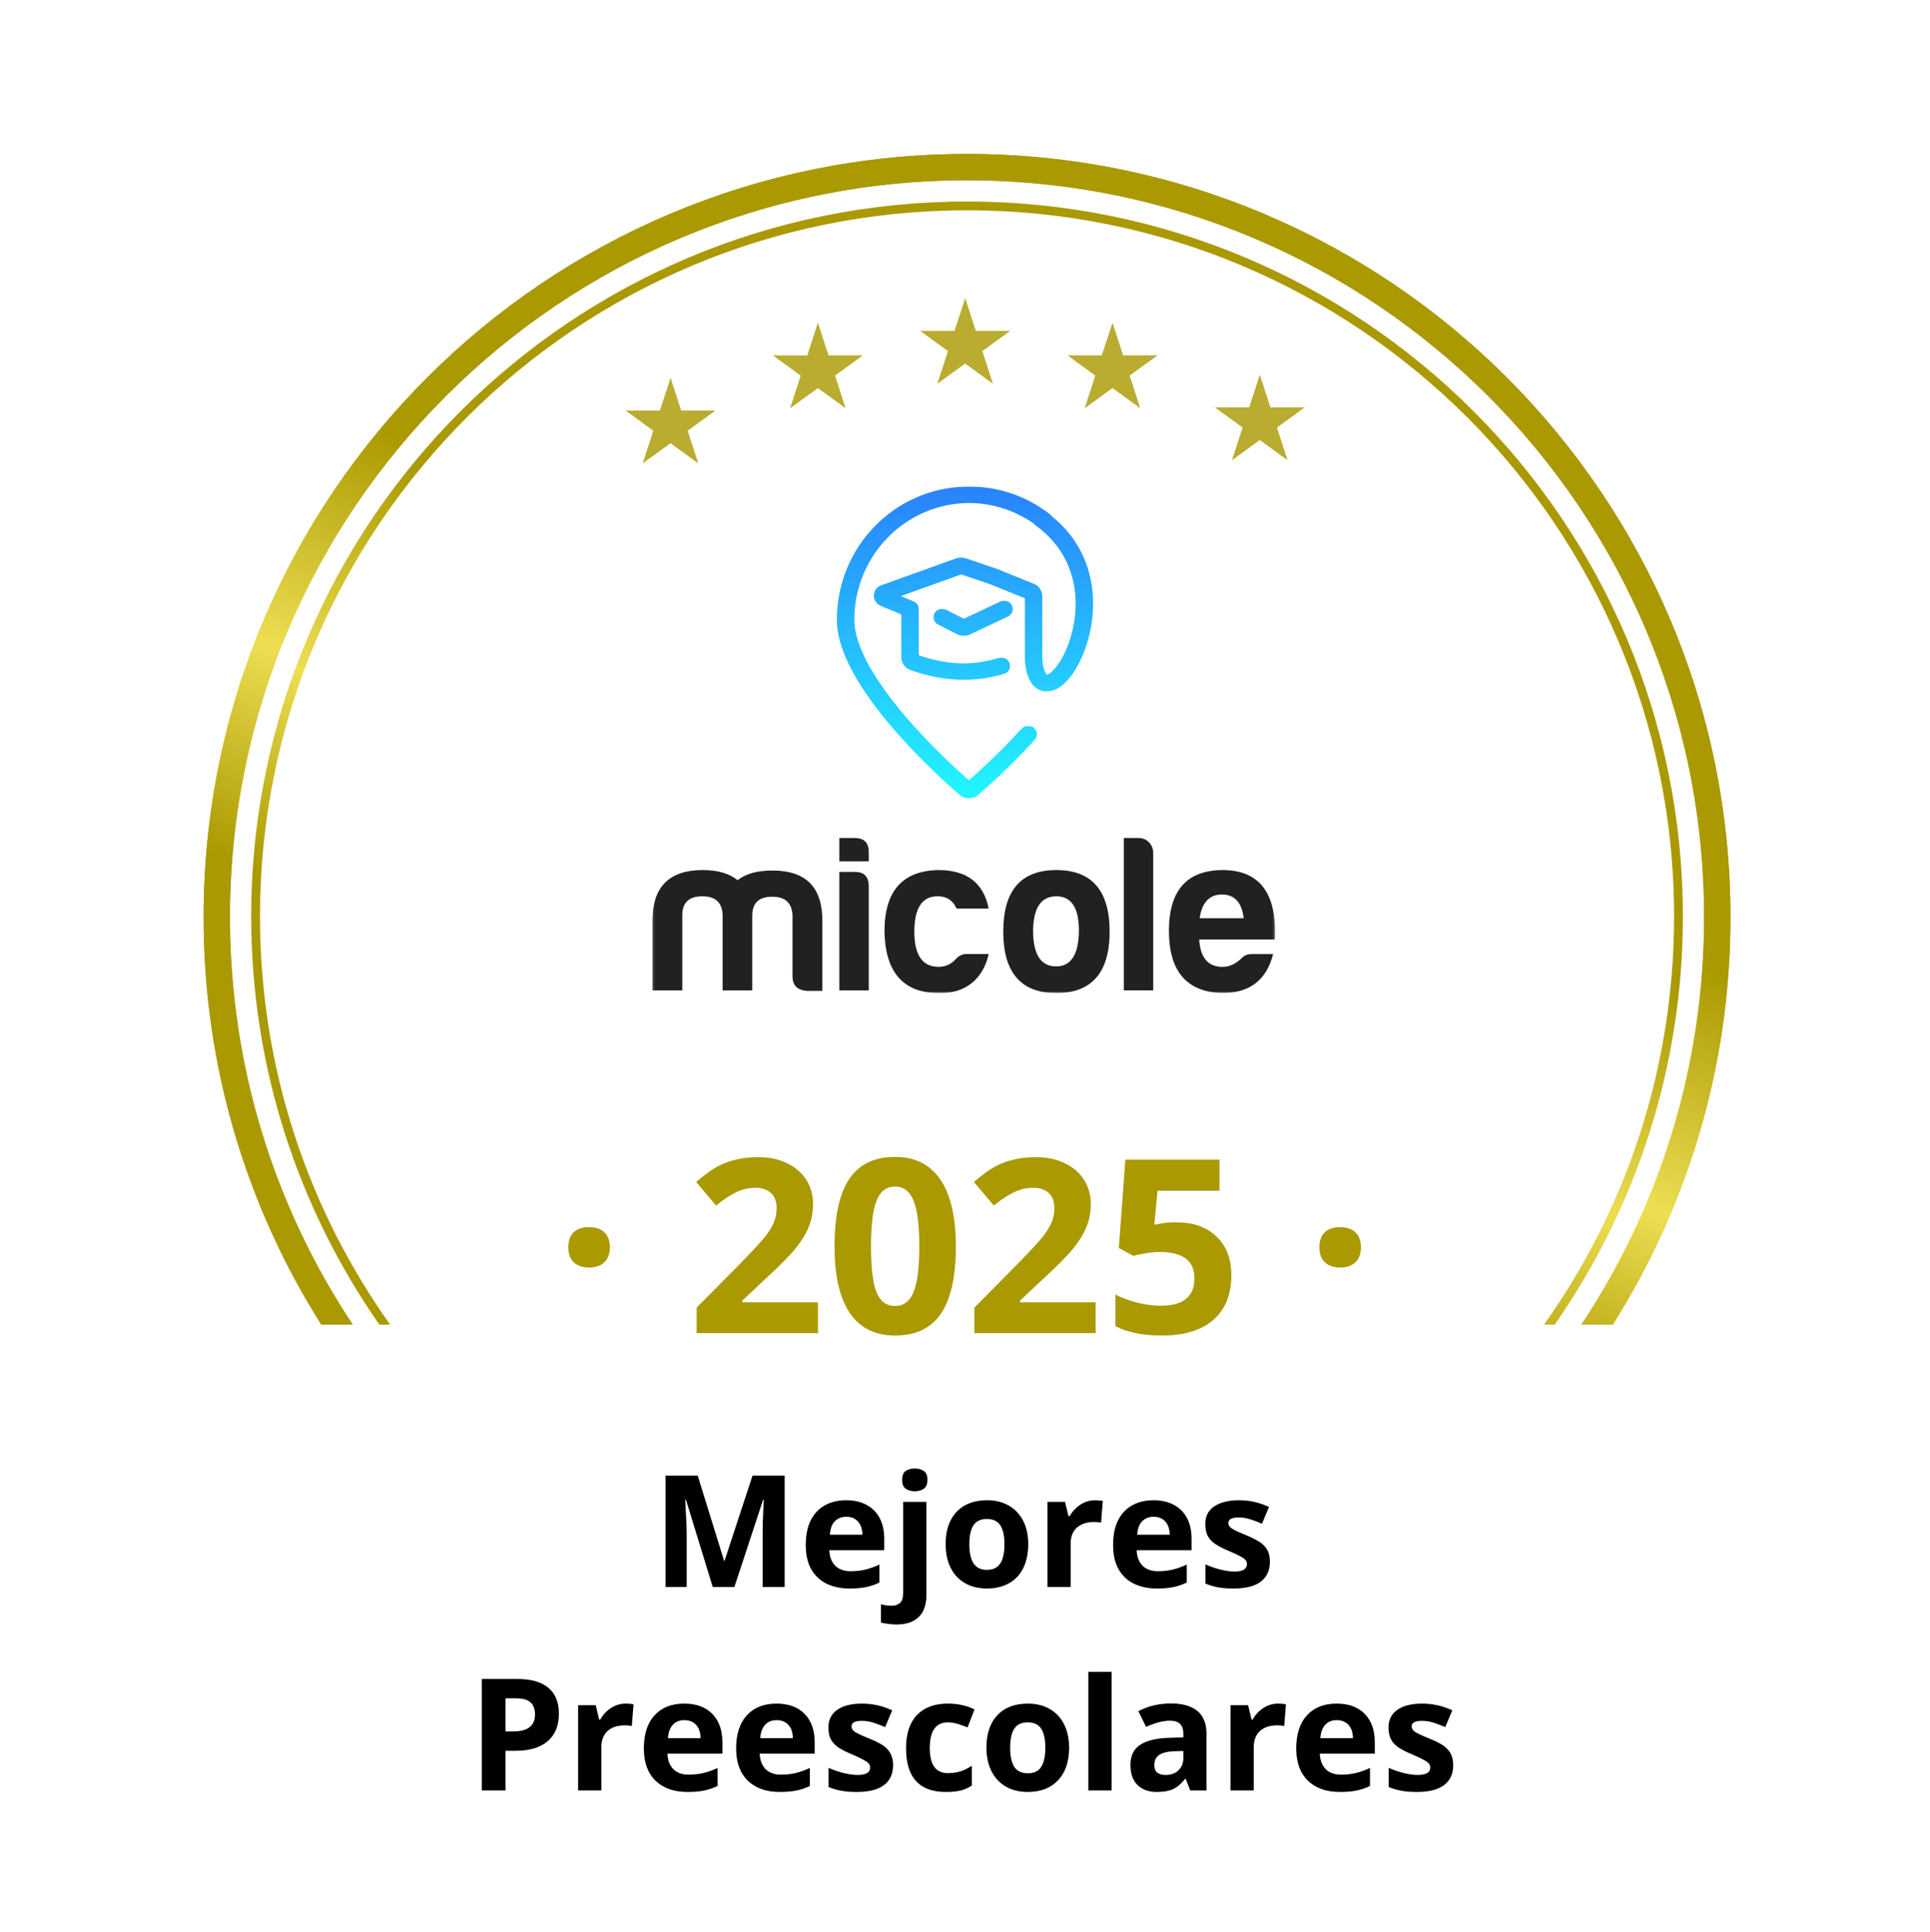 <svg width="873" height="874" viewBox="0 0 873 874" fill="none" xmlns="http://www.w3.org/2000/svg">
<g clip-path="url(#clip0_6_388)">
<g filter="url(#filter0_d_6_388)">
<path fill-rule="evenodd" clip-rule="evenodd" d="M459 10.946C446.79 -2.383 425.781 -2.383 413.571 10.946C403.057 22.424 385.633 24.255 372.963 15.214C358.249 4.714 337.698 9.082 328.527 24.658C320.63 38.071 303.966 43.483 289.694 37.274C273.119 30.064 253.924 38.608 248.192 55.75C243.257 70.511 228.082 79.27 212.831 76.164C195.12 72.557 178.121 84.904 176.078 102.864C174.32 118.328 161.298 130.05 145.735 130.183C127.66 130.336 113.6 145.948 115.337 163.939C116.832 179.431 106.532 193.605 91.337 196.97C73.689 200.877 63.182 219.072 68.622 236.308C73.306 251.151 66.179 267.155 52.015 273.606C35.565 281.097 29.071 301.078 37.976 316.807C45.644 330.351 42.001 347.488 29.487 356.742C14.954 367.49 12.758 388.384 24.738 401.918C35.055 413.572 35.055 431.091 24.738 442.745C12.758 456.279 14.954 477.174 29.487 487.921C42.001 497.175 45.644 514.312 37.976 527.856C29.071 543.585 35.565 563.566 52.015 571.057C66.179 577.508 73.306 593.513 68.622 608.355L67.066 613.287C62.463 627.873 71.351 643.268 86.284 646.575L94.144 648.315V715.1C94.144 737.704 112.468 756.028 135.071 756.028C157.675 756.028 175.999 774.352 175.999 796.956V799.179C175.999 822.108 194.587 840.696 217.516 840.696H654.482C677.411 840.696 695.999 822.108 695.999 799.179V797.545C695.999 774.616 714.587 756.028 737.516 756.028H741.872C764.801 756.028 783.388 737.441 783.388 714.512V647.217L786.287 646.575C801.22 643.268 810.108 627.873 805.505 613.287L803.949 608.355C799.265 593.513 806.392 577.508 820.556 571.057C837.006 563.566 843.5 543.585 834.595 527.856C826.927 514.312 830.57 497.175 843.084 487.921C857.617 477.174 859.813 456.279 847.833 442.745C837.516 431.091 837.516 413.572 847.833 401.918C859.813 388.384 857.617 367.49 843.084 356.742C830.57 347.488 826.927 330.351 834.595 316.807C843.5 301.078 837.006 281.097 820.556 273.606C806.392 267.155 799.265 251.151 803.949 236.308C809.388 219.072 798.882 200.877 781.234 196.97C766.039 193.605 755.739 179.431 757.234 163.939C758.971 145.948 744.91 130.336 726.836 130.183C711.273 130.05 698.251 118.328 696.493 102.864C694.45 84.904 677.451 72.557 659.74 76.164C644.489 79.27 629.314 70.511 624.379 55.75C618.647 38.608 599.452 30.064 582.877 37.274C568.605 43.483 551.941 38.071 544.044 24.658C534.873 9.082 514.322 4.714 499.608 15.214C486.938 24.255 469.514 22.424 459 10.946Z" fill="white"/>
</g>
<mask id="mask0_6_388" style="mask-type:luminance" maskUnits="userSpaceOnUse" x="295" y="219" width="282" height="231">
<path d="M576.745 219.805H295.117V449.279H576.745V219.805Z" fill="white"/>
</mask>
<g mask="url(#mask0_6_388)">
<path fill-rule="evenodd" clip-rule="evenodd" d="M308.618 413.807V448.067H295.117V416.537C295.117 401.234 302.728 393.624 317.835 393.624C324.635 393.624 329.847 395.15 333.636 398.183C337.442 395.25 342.637 393.825 349.454 393.825C364.56 393.825 372.072 401.437 371.973 416.739V448.27H365.073C360.672 447.968 358.471 445.839 358.471 441.58V414.006C358.174 408.425 355.162 405.691 349.272 405.691C343.365 405.691 340.37 408.425 340.271 414.006V448.067H326.869V413.807C326.571 408.226 323.559 405.493 317.669 405.493C311.729 405.493 308.718 408.226 308.618 413.807ZM386.566 394.446C390.868 394.446 392.97 396.574 392.97 400.932V448.067H379.666V394.446H386.566ZM386.566 379.125C390.967 379.125 393.069 381.354 392.97 385.712V389.668H379.666V379.125H386.566ZM424.688 449.275C408.67 449.275 400.465 439.955 400.068 421.498C400.068 403.145 408.173 393.926 424.489 393.624C437.297 393.624 444.908 399.407 447.208 411.058H432.696C431.091 407.404 428.295 405.477 424.092 405.477C417.092 405.477 413.584 410.84 413.584 421.482C413.584 432.125 417.291 437.492 424.688 437.389C427.782 437.389 430.496 436.066 432.696 433.535C434.003 432.212 435.493 431.609 437.197 431.609H447.208C444.793 442.585 436.999 449.577 424.688 449.275ZM467.31 421.498C467.409 431.942 470.917 437.206 477.718 437.206C484.519 437.206 487.927 431.74 488.027 421.097C488.027 410.653 484.618 405.493 477.817 405.493C470.817 405.493 467.31 410.856 467.31 421.498ZM501.923 421.498C501.923 439.955 493.815 449.275 477.817 449.275C461.816 449.275 453.807 439.955 453.807 421.498C453.807 402.843 461.816 393.624 477.817 393.624C493.815 393.624 501.923 402.843 501.923 421.498ZM521.631 385.712V448.051H508.327V379.125H515.227C518.735 379.125 521.631 382.176 521.631 385.712ZM542.642 415.416H562.549C561.754 408.325 558.445 404.67 552.736 404.67C547.044 404.67 543.651 408.325 542.642 415.416ZM552.752 449.275C536.735 448.77 528.746 439.335 528.746 421.097C528.746 402.843 536.854 393.725 552.951 393.624C569.763 393.624 577.672 404.067 576.663 425.054H542.443C542.94 433.265 546.448 437.425 552.951 437.425C556.046 437.425 558.958 436.098 561.556 433.567C562.763 432.244 564.253 431.64 566.057 431.64H575.869C572.957 442.99 565.759 449.275 552.752 449.275Z" fill="#212121"/>
<path fill-rule="evenodd" clip-rule="evenodd" d="M438.372 361.073C439.826 361.125 441.288 360.635 442.464 359.619C446.369 356.25 457.091 346.712 468.064 334.66C469.418 333.168 469.319 330.821 467.849 329.447C467.051 328.704 466.01 328.392 465.005 328.498C463.94 328.425 462.856 328.822 462.081 329.683C452.344 340.383 442.762 349.072 438.277 353.019C433.001 348.388 420.686 337.183 409.341 323.865C403.203 316.657 397.428 308.913 393.192 301.32C388.94 293.66 386.442 286.519 386.442 280.401C386.442 251.218 409.789 227.567 438.595 227.567C438.952 227.567 439.31 227.57 439.667 227.577C450.175 227.913 459.892 231.391 467.936 237.122C468.155 237.423 468.417 237.692 468.731 237.926C488.805 252.61 488.983 275.49 483.394 291.046C482.003 294.901 480.299 298.17 478.543 300.651C476.74 303.198 475.103 304.607 473.963 305.126C473.808 305.2 473.673 305.25 473.562 305.284C473.526 305.255 473.478 305.215 473.423 305.159C472.863 304.572 471.917 302.829 471.472 298.739V269.841C471.472 267.326 469.951 265.064 467.65 264.125L450.854 257.319L436.974 252.626C436.299 252.399 435.599 252.294 434.9 252.311C434.062 252.247 433.216 252.359 432.413 252.644L398.512 264.83C394.326 266.338 394.16 272.289 398.264 274.015L407.696 277.988V297.315C407.696 299.712 409.086 302.025 411.486 302.964C416.015 304.736 424.842 307.313 434.467 307.511C435.055 307.529 435.651 307.539 436.243 307.539C443.279 307.539 449.647 306.215 454.295 304.79C456.217 304.203 457.306 302.142 456.73 300.197C456.233 298.534 454.684 297.484 453.035 297.582C452.563 297.529 452.074 297.57 451.589 297.717C447.454 298.974 441.797 300.148 435.639 300.148C435.302 300.148 434.964 300.144 434.626 300.137C426.903 299.889 419.693 297.93 415.597 296.425V276.78C415.597 276.562 415.578 276.361 415.546 276.16C415.812 274.501 414.95 272.807 413.345 272.137L407.489 269.673L434.769 259.869L447.752 264.26L463.586 270.68V299.142L463.602 299.326C464.083 304.036 465.275 307.925 467.623 310.339C468.882 311.63 470.435 312.468 472.207 312.686C472.72 312.75 473.22 312.762 473.717 312.728C475.111 312.744 476.438 312.384 477.626 311.83C480.422 310.539 482.969 307.974 485.106 304.941C487.287 301.84 489.289 297.934 490.862 293.559C496.917 276.713 497.282 250.866 475.707 233.517C475.508 233.215 475.242 232.93 474.944 232.696C464.886 224.818 452.292 220.141 438.611 220.141C437.935 220.141 437.26 220.152 436.593 220.175C404.411 220.928 378.541 247.603 378.541 280.385C378.541 288.347 381.718 296.829 386.235 304.942C390.785 313.122 396.907 321.268 403.211 328.694C415.852 343.528 429.569 355.748 434.086 359.637C435.325 360.711 436.867 361.182 438.372 361.073ZM435.981 279.924L452.332 272.193C452.916 271.916 453.54 271.813 454.148 271.864C455.621 271.744 457.083 272.549 457.739 273.981C458.597 275.825 457.802 278.037 455.983 278.892L438.809 287.022C437.856 287.482 436.807 287.668 435.778 287.586C434.817 287.603 433.856 287.39 432.974 286.944L424.305 282.552C422.502 281.647 421.771 279.417 422.665 277.59C423.356 276.179 424.826 275.418 426.292 275.562C426.903 275.526 427.531 275.647 428.119 275.942L435.981 279.924Z" fill="url(#paint0_linear_6_388)"/>
</g>
<path d="M257.071 564.304C257.071 561.298 257.876 559.025 259.487 557.486C261.098 555.947 263.442 555.177 266.52 555.177C269.491 555.177 271.782 555.965 273.392 557.539C275.039 559.114 275.862 561.369 275.862 564.304C275.862 567.203 275.021 569.458 273.339 571.069C271.692 572.644 269.42 573.431 266.52 573.431C263.514 573.431 261.187 572.644 259.541 571.069C257.894 569.494 257.071 567.239 257.071 564.304ZM369.978 603.121H315.109V591.578L334.812 571.66C340.646 565.682 344.458 561.548 346.248 559.258C348.037 556.931 349.326 554.783 350.113 552.815C350.901 550.846 351.295 548.806 351.295 546.694C351.295 543.545 350.418 541.2 348.664 539.661C346.946 538.122 344.637 537.353 341.738 537.353C338.696 537.353 335.743 538.051 332.879 539.446C330.016 540.842 327.027 542.829 323.913 545.406L314.894 534.722C318.759 531.429 321.963 529.102 324.504 527.742C327.045 526.382 329.819 525.344 332.826 524.628C335.832 523.877 339.197 523.501 342.919 523.501C347.823 523.501 352.154 524.396 355.912 526.185C359.67 527.975 362.587 530.48 364.663 533.702C366.739 536.923 367.777 540.61 367.777 544.762C367.777 548.377 367.133 551.777 365.844 554.962C364.591 558.112 362.623 561.351 359.938 564.68C357.29 568.009 352.601 572.751 345.872 578.908L335.779 588.41V589.162H369.978V603.121ZM432.364 563.875C432.364 577.583 430.109 587.73 425.6 594.316C421.126 600.902 414.218 604.195 404.876 604.195C395.82 604.195 388.984 600.795 384.367 593.994C379.785 587.193 377.495 577.154 377.495 563.875C377.495 550.023 379.732 539.822 384.206 533.272C388.68 526.686 395.57 523.394 404.876 523.394C413.931 523.394 420.768 526.83 425.385 533.702C430.038 540.574 432.364 550.632 432.364 563.875ZM393.977 563.875C393.977 573.503 394.8 580.411 396.447 584.599C398.129 588.75 400.939 590.826 404.876 590.826C408.741 590.826 411.533 588.715 413.251 584.491C414.969 580.268 415.828 573.396 415.828 563.875C415.828 554.247 414.951 547.339 413.198 543.151C411.479 538.927 408.706 536.816 404.876 536.816C400.974 536.816 398.183 538.927 396.5 543.151C394.818 547.339 393.977 554.247 393.977 563.875ZM495.609 603.121H440.74V591.578L460.443 571.66C466.278 565.682 470.09 561.548 471.879 559.258C473.669 556.931 474.957 554.783 475.745 552.815C476.532 550.846 476.926 548.806 476.926 546.694C476.926 543.545 476.049 541.2 474.295 539.661C472.577 538.122 470.268 537.353 467.369 537.353C464.327 537.353 461.374 538.051 458.511 539.446C455.647 540.842 452.659 542.829 449.545 545.406L440.525 534.722C444.391 531.429 447.594 529.102 450.135 527.742C452.677 526.382 455.45 525.344 458.457 524.628C461.464 523.877 464.828 523.501 468.55 523.501C473.454 523.501 477.785 524.396 481.543 526.185C485.301 527.975 488.218 530.48 490.294 533.702C492.37 536.923 493.408 540.61 493.408 544.762C493.408 548.377 492.764 551.777 491.475 554.962C490.223 558.112 488.254 561.351 485.57 564.68C482.921 568.009 478.232 572.751 471.503 578.908L461.41 588.41V589.162H495.609V603.121ZM532.118 552.976C539.706 552.976 545.737 555.106 550.211 559.365C554.721 563.624 556.976 569.458 556.976 576.867C556.976 585.637 554.273 592.383 548.869 597.108C543.464 601.833 535.733 604.195 525.675 604.195C516.942 604.195 509.891 602.781 504.522 599.953V585.619C507.349 587.122 510.642 588.357 514.4 589.323C518.159 590.254 521.72 590.719 525.085 590.719C535.214 590.719 540.278 586.567 540.278 578.263C540.278 570.353 535.035 566.398 524.548 566.398C522.651 566.398 520.557 566.595 518.266 566.989C515.975 567.347 514.114 567.74 512.682 568.17L506.079 564.626L509.032 524.628H551.607V538.695H523.581L522.132 554.103L524.011 553.728C526.194 553.227 528.896 552.976 532.118 552.976ZM596.812 564.304C596.812 561.298 597.618 559.025 599.228 557.486C600.839 555.947 603.183 555.177 606.262 555.177C609.232 555.177 611.523 555.965 613.134 557.539C614.78 559.114 615.603 561.369 615.603 564.304C615.603 567.203 614.762 569.458 613.08 571.069C611.434 572.644 609.161 573.431 606.262 573.431C603.255 573.431 600.929 572.644 599.282 571.069C597.636 569.494 596.812 567.239 596.812 564.304Z" fill="#AA9900"/>
<path fill-rule="evenodd" clip-rule="evenodd" d="M104.019 414.961C104.019 230.828 253.289 81.558 437.42 81.558C621.554 81.558 770.825 230.828 770.825 414.961C770.825 483.111 750.382 546.475 715.292 599.27H729.494C763.221 545.934 782.742 482.722 782.742 414.961C782.742 224.246 628.137 69.641 437.42 69.641C246.707 69.641 92.102 224.246 92.102 414.961C92.102 482.722 111.623 545.934 145.348 599.27H159.551C124.462 546.475 104.019 483.111 104.019 414.961Z" fill="url(#paint1_linear_6_388)"/>
<path fill-rule="evenodd" clip-rule="evenodd" d="M104.019 414.961C104.019 230.828 253.289 81.558 437.42 81.558C621.554 81.558 770.825 230.828 770.825 414.961C770.825 483.111 750.382 546.475 715.292 599.27H729.494C763.221 545.934 782.742 482.722 782.742 414.961C782.742 224.246 628.137 69.641 437.42 69.641C246.707 69.641 92.102 224.246 92.102 414.961C92.102 482.722 111.623 545.934 145.348 599.27H159.551C124.462 546.475 104.019 483.111 104.019 414.961Z" fill="url(#paint2_linear_6_388)"/>
<path fill-rule="evenodd" clip-rule="evenodd" d="M117.602 414.562C117.602 238.152 260.788 95.141 437.425 95.141C614.059 95.141 757.244 238.152 757.244 414.562C757.244 483.387 735.454 547.123 698.382 599.272H703.24C739.784 546.905 761.216 483.232 761.216 414.562C761.216 235.953 616.248 91.168 437.425 91.168C258.599 91.168 113.629 235.953 113.629 414.562C113.629 483.232 135.061 546.905 171.607 599.272H176.466C139.394 547.123 117.602 483.387 117.602 414.562Z" fill="url(#paint3_linear_6_388)"/>
<path d="M436.594 134.914L441.2 149.097L441.384 149.696H442.006H456.928L444.861 158.468L444.355 158.837L444.539 159.435L449.144 173.619L437.078 164.846L436.571 164.478L436.065 164.846L423.998 173.619L428.604 159.435L428.788 158.837L428.281 158.468L416.215 149.696H431.137H431.758L431.943 149.097L436.594 134.914Z" fill="#B9AC30"/>
<path d="M503.231 145.992L507.836 160.175L508.021 160.774H508.642H523.564L511.498 169.547L510.991 169.915L511.175 170.514L515.781 184.697L503.715 175.924L503.208 175.556L502.701 175.924L490.635 184.697L495.24 170.514L495.425 169.915L494.918 169.547L482.852 160.774H497.773H498.395L498.579 160.175L503.231 145.992Z" fill="#B9AC30"/>
<path d="M303.311 170.938L307.917 185.121L308.101 185.719H308.723H323.645L311.578 194.492L311.072 194.86L311.256 195.459L315.861 209.642L303.795 200.87L303.288 200.501L302.782 200.87L290.715 209.642L295.321 195.459L295.505 194.86L294.998 194.492L282.955 185.719H297.877H298.499L298.683 185.121L303.311 170.938Z" fill="#B9AC30"/>
<path d="M369.952 145.996L374.558 160.179L374.742 160.778H375.364H390.285L378.219 169.55L377.712 169.919L377.897 170.517L382.502 184.701L370.459 175.951L369.952 175.583L369.445 175.951L357.379 184.724L361.985 170.54L362.169 169.942L361.662 169.573L349.596 160.801H364.518H365.139L365.324 160.202L369.952 145.996Z" fill="#B9AC30"/>
<path d="M569.849 169.508L574.454 183.691L574.639 184.29H575.26H590.182L578.116 193.062L577.609 193.431L577.793 194.029L582.399 208.212L570.333 199.44L569.826 199.072L569.319 199.44L557.253 208.212L561.858 194.029L562.043 193.431L561.582 193.062L549.516 184.29H564.437H565.059L565.243 183.691L569.849 169.508Z" fill="#B9AC30"/>
<path d="M228.65 783.314H232.169C235.458 783.314 237.919 782.67 239.551 781.382C241.184 780.071 242.001 778.174 242.001 775.69C242.001 773.183 241.311 771.331 239.931 770.136C238.574 768.94 236.435 768.342 233.514 768.342H228.65V783.314ZM252.799 775.31C252.799 780.738 251.097 784.889 247.693 787.764C244.312 790.639 239.494 792.076 233.238 792.076H228.65V810.016H217.955V759.579H234.066C240.184 759.579 244.83 760.901 248.004 763.546C251.2 766.168 252.799 770.09 252.799 775.31ZM283.019 770.722C284.445 770.722 285.63 770.826 286.573 771.032L285.779 780.899C284.928 780.669 283.893 780.554 282.674 780.554C279.317 780.554 276.695 781.416 274.809 783.141C272.946 784.866 272.014 787.281 272.014 790.386V810.016H261.492V771.446H269.461L271.014 777.932H271.531C272.727 775.77 274.337 774.034 276.361 772.723C278.408 771.389 280.627 770.722 283.019 770.722ZM309.549 778.208C307.318 778.208 305.57 778.921 304.305 780.347C303.04 781.75 302.315 783.751 302.131 786.35H316.897C316.851 783.751 316.172 781.75 314.861 780.347C313.55 778.921 311.779 778.208 309.549 778.208ZM311.032 810.706C304.822 810.706 299.97 808.992 296.474 805.565C292.978 802.139 291.23 797.286 291.23 791.007C291.23 784.544 292.84 779.554 296.06 776.035C299.303 772.493 303.776 770.722 309.48 770.722C314.93 770.722 319.174 772.274 322.209 775.379C325.245 778.484 326.763 782.773 326.763 788.247V793.353H301.89C302.005 796.343 302.89 798.677 304.546 800.356C306.202 802.035 308.525 802.874 311.515 802.874C313.838 802.874 316.034 802.633 318.104 802.15C320.174 801.667 322.336 800.897 324.59 799.839V807.98C322.75 808.9 320.784 809.579 318.691 810.016C316.598 810.476 314.045 810.706 311.032 810.706ZM351.292 778.208C349.061 778.208 347.313 778.921 346.048 780.347C344.783 781.75 344.058 783.751 343.874 786.35H358.64C358.594 783.751 357.915 781.75 356.604 780.347C355.293 778.921 353.522 778.208 351.292 778.208ZM352.775 810.706C346.565 810.706 341.713 808.992 338.217 805.565C334.721 802.139 332.973 797.286 332.973 791.007C332.973 784.544 334.583 779.554 337.803 776.035C341.046 772.493 345.519 770.722 351.223 770.722C356.673 770.722 360.917 772.274 363.952 775.379C366.988 778.484 368.506 782.773 368.506 788.247V793.353H343.633C343.748 796.343 344.633 798.677 346.289 800.356C347.945 802.035 350.268 802.874 353.258 802.874C355.581 802.874 357.777 802.633 359.847 802.15C361.917 801.667 364.079 800.897 366.333 799.839V807.98C364.493 808.9 362.527 809.579 360.434 810.016C358.341 810.476 355.788 810.706 352.775 810.706ZM403.971 798.562C403.971 802.518 402.591 805.531 399.831 807.601C397.094 809.671 392.989 810.706 387.515 810.706C384.709 810.706 382.317 810.51 380.339 810.119C378.361 809.751 376.51 809.199 374.785 808.463V799.77C376.74 800.69 378.936 801.46 381.374 802.081C383.835 802.702 385.997 803.012 387.86 803.012C391.678 803.012 393.587 801.909 393.587 799.701C393.587 798.873 393.334 798.206 392.828 797.7C392.322 797.171 391.448 796.584 390.206 795.94C388.964 795.273 387.308 794.503 385.238 793.629C382.271 792.387 380.086 791.237 378.683 790.179C377.303 789.121 376.291 787.914 375.647 786.557C375.026 785.177 374.716 783.486 374.716 781.485C374.716 778.059 376.038 775.414 378.683 773.551C381.351 771.665 385.123 770.722 389.999 770.722C394.644 770.722 399.164 771.734 403.557 773.758L400.383 781.348C398.451 780.52 396.645 779.841 394.966 779.312C393.288 778.783 391.574 778.519 389.826 778.519C386.721 778.519 385.169 779.358 385.169 781.037C385.169 781.98 385.663 782.796 386.652 783.486C387.664 784.176 389.861 785.2 393.242 786.557C396.254 787.776 398.462 788.914 399.865 789.972C401.268 791.03 402.303 792.249 402.97 793.629C403.637 795.009 403.971 796.653 403.971 798.562ZM427.843 810.706C415.838 810.706 409.835 804.116 409.835 790.938C409.835 784.383 411.468 779.381 414.734 775.931C418 772.458 422.68 770.722 428.775 770.722C433.237 770.722 437.238 771.596 440.78 773.344L437.675 781.485C436.019 780.819 434.479 780.278 433.053 779.864C431.627 779.427 430.201 779.209 428.775 779.209C423.301 779.209 420.564 783.095 420.564 790.869C420.564 798.413 423.301 802.185 428.775 802.185C430.799 802.185 432.673 801.92 434.398 801.391C436.123 800.839 437.848 799.988 439.573 798.838V807.842C437.871 808.923 436.146 809.671 434.398 810.085C432.673 810.499 430.488 810.706 427.843 810.706ZM456.925 790.662C456.925 794.48 457.546 797.366 458.788 799.321C460.053 801.276 462.1 802.253 464.929 802.253C467.735 802.253 469.747 801.288 470.966 799.356C472.208 797.401 472.829 794.503 472.829 790.662C472.829 786.844 472.208 783.981 470.966 782.072C469.724 780.163 467.689 779.209 464.86 779.209C462.054 779.209 460.03 780.163 458.788 782.072C457.546 783.958 456.925 786.821 456.925 790.662ZM483.593 790.662C483.593 796.941 481.937 801.851 478.625 805.393C475.313 808.935 470.702 810.706 464.791 810.706C461.088 810.706 457.822 809.901 454.994 808.291C452.165 806.658 449.991 804.323 448.473 801.288C446.955 798.252 446.196 794.71 446.196 790.662C446.196 784.36 447.841 779.462 451.13 775.966C454.419 772.47 459.041 770.722 464.998 770.722C468.701 770.722 471.967 771.527 474.796 773.137C477.624 774.747 479.798 777.058 481.316 780.071C482.834 783.084 483.593 786.614 483.593 790.662ZM502.808 810.016H492.286V756.336H502.808V810.016ZM538.376 810.016L536.341 804.772H536.065C534.294 807.003 532.465 808.555 530.579 809.429C528.717 810.28 526.279 810.706 523.266 810.706C519.563 810.706 516.642 809.648 514.503 807.532C512.387 805.416 511.329 802.403 511.329 798.493C511.329 794.399 512.755 791.387 515.607 789.455C518.482 787.5 522.806 786.419 528.579 786.212L535.271 786.005V784.314C535.271 780.405 533.27 778.45 529.268 778.45C526.187 778.45 522.564 779.381 518.402 781.244L514.917 774.137C519.356 771.814 524.278 770.653 529.682 770.653C534.857 770.653 538.825 771.78 541.584 774.034C544.344 776.288 545.724 779.715 545.724 784.314V810.016H538.376ZM535.271 792.145L531.2 792.283C528.142 792.375 525.865 792.927 524.37 793.939C522.875 794.951 522.127 796.492 522.127 798.562C522.127 801.529 523.829 803.012 527.233 803.012C529.671 803.012 531.614 802.311 533.063 800.908C534.535 799.505 535.271 797.642 535.271 795.319V792.145ZM578.118 770.722C579.544 770.722 580.729 770.826 581.672 771.032L580.878 780.899C580.027 780.669 578.992 780.554 577.773 780.554C574.415 780.554 571.793 781.416 569.908 783.141C568.045 784.866 567.113 787.281 567.113 790.386V810.016H556.591V771.446H564.56L566.113 777.932H566.63C567.826 775.77 569.436 774.034 571.46 772.723C573.507 771.389 575.726 770.722 578.118 770.722ZM604.647 778.208C602.416 778.208 600.669 778.921 599.404 780.347C598.139 781.75 597.414 783.751 597.23 786.35H611.996C611.95 783.751 611.271 781.75 609.96 780.347C608.649 778.921 606.878 778.208 604.647 778.208ZM606.131 810.706C599.921 810.706 595.068 808.992 591.573 805.565C588.077 802.139 586.329 797.286 586.329 791.007C586.329 784.544 587.939 779.554 591.159 776.035C594.401 772.493 598.875 770.722 604.578 770.722C610.029 770.722 614.272 772.274 617.308 775.379C620.344 778.484 621.862 782.773 621.862 788.247V793.353H596.989C597.104 796.343 597.989 798.677 599.645 800.356C601.301 802.035 603.624 802.874 606.614 802.874C608.937 802.874 611.133 802.633 613.203 802.15C615.273 801.667 617.435 800.897 619.689 799.839V807.98C617.849 808.9 615.882 809.579 613.789 810.016C611.697 810.476 609.144 810.706 606.131 810.706ZM657.326 798.562C657.326 802.518 655.946 805.531 653.187 807.601C650.45 809.671 646.344 810.706 640.871 810.706C638.065 810.706 635.673 810.51 633.695 810.119C631.717 809.751 629.866 809.199 628.141 808.463V799.77C630.096 800.69 632.292 801.46 634.73 802.081C637.191 802.702 639.353 803.012 641.216 803.012C645.033 803.012 646.942 801.909 646.942 799.701C646.942 798.873 646.689 798.206 646.183 797.7C645.677 797.171 644.803 796.584 643.561 795.94C642.32 795.273 640.664 794.503 638.594 793.629C635.627 792.387 633.442 791.237 632.039 790.179C630.659 789.121 629.647 787.914 629.003 786.557C628.382 785.177 628.072 783.486 628.072 781.485C628.072 778.059 629.394 775.414 632.039 773.551C634.707 771.665 638.479 770.722 643.355 770.722C648 770.722 652.52 771.734 656.912 773.758L653.739 781.348C651.807 780.52 650.001 779.841 648.322 779.312C646.643 778.783 644.93 778.519 643.182 778.519C640.077 778.519 638.525 779.358 638.525 781.037C638.525 781.98 639.019 782.796 640.008 783.486C641.02 784.176 643.217 785.2 646.597 786.557C649.61 787.776 651.818 788.914 653.221 789.972C654.624 791.03 655.659 792.249 656.326 793.629C656.993 795.009 657.326 796.653 657.326 798.562Z" fill="black"/>
<path d="M322.394 717.969L310.263 678.441H309.953C309.999 679.383 310.068 680.807 310.16 682.714C310.275 684.598 310.378 686.608 310.47 688.745C310.562 690.882 310.608 692.811 310.608 694.535V717.969H301.062V667.585H315.605L327.529 706.114H327.736L340.383 667.585H354.926V717.969H344.967V694.121C344.967 692.536 344.99 690.709 345.036 688.642C345.105 686.574 345.185 684.609 345.277 682.749C345.369 680.865 345.438 679.452 345.484 678.51H345.174L332.181 717.969H322.394ZM382.703 678.716C386.264 678.716 389.331 679.406 391.904 680.784C394.477 682.14 396.465 684.116 397.866 686.712C399.267 689.308 399.968 692.478 399.968 696.223V701.324H375.121C375.236 704.287 376.12 706.619 377.775 708.319C379.452 709.997 381.772 710.835 384.736 710.835C387.194 710.835 389.446 710.582 391.491 710.077C393.535 709.571 395.637 708.813 397.797 707.802V715.935C395.89 716.877 393.891 717.567 391.801 718.003C389.733 718.44 387.217 718.658 384.254 718.658C380.394 718.658 376.971 717.946 373.984 716.521C371.02 715.097 368.688 712.926 366.988 710.008C365.311 707.09 364.472 703.414 364.472 698.98C364.472 694.477 365.23 690.732 366.747 687.746C368.286 684.736 370.423 682.484 373.157 680.991C375.891 679.475 379.073 678.716 382.703 678.716ZM382.772 686.195C380.727 686.195 379.027 686.85 377.671 688.159C376.339 689.469 375.569 691.525 375.362 694.328H390.112C390.089 692.766 389.802 691.376 389.251 690.158C388.722 688.94 387.918 687.975 386.838 687.263C385.781 686.551 384.426 686.195 382.772 686.195ZM405.413 734.924C404.219 734.924 402.978 734.832 401.691 734.648C400.405 734.488 399.336 734.292 398.486 734.063V725.792C399.336 726.021 400.141 726.182 400.899 726.274C401.634 726.389 402.472 726.446 403.414 726.446C404.839 726.446 406.045 726.044 407.033 725.24C408.021 724.459 408.515 722.908 408.515 720.588V679.44H419.026V722.139C419.026 724.482 418.578 726.619 417.682 728.549C416.786 730.501 415.338 732.052 413.339 733.201C411.341 734.35 408.699 734.924 405.413 734.924ZM408.067 669.481C408.067 667.505 408.618 666.161 409.721 665.449C410.847 664.713 412.202 664.346 413.787 664.346C415.35 664.346 416.694 664.713 417.82 665.449C418.945 666.161 419.508 667.505 419.508 669.481C419.508 671.434 418.945 672.789 417.82 673.547C416.694 674.282 415.35 674.65 413.787 674.65C412.202 674.65 410.847 674.282 409.721 673.547C408.618 672.789 408.067 671.434 408.067 669.481ZM465.101 698.636C465.101 701.852 464.665 704.701 463.792 707.182C462.942 709.663 461.69 711.766 460.036 713.489C458.404 715.189 456.429 716.475 454.108 717.348C451.811 718.221 449.214 718.658 446.32 718.658C443.609 718.658 441.116 718.221 438.841 717.348C436.59 716.475 434.626 715.189 432.948 713.489C431.294 711.766 430.008 709.663 429.089 707.182C428.193 704.701 427.745 701.852 427.745 698.636C427.745 694.362 428.503 690.744 430.019 687.78C431.535 684.816 433.695 682.565 436.498 681.025C439.301 679.486 442.644 678.716 446.526 678.716C450.133 678.716 453.327 679.486 456.107 681.025C458.91 682.565 461.104 684.816 462.689 687.78C464.297 690.744 465.101 694.362 465.101 698.636ZM438.462 698.636C438.462 701.163 438.738 703.288 439.289 705.011C439.841 706.734 440.702 708.032 441.874 708.905C443.046 709.778 444.574 710.215 446.457 710.215C448.318 710.215 449.823 709.778 450.972 708.905C452.144 708.032 452.994 706.734 453.522 705.011C454.074 703.288 454.349 701.163 454.349 698.636C454.349 696.085 454.074 693.972 453.522 692.295C452.994 690.594 452.144 689.319 450.972 688.469C449.8 687.619 448.272 687.194 446.389 687.194C443.609 687.194 441.587 688.148 440.323 690.054C439.083 691.961 438.462 694.822 438.462 698.636ZM495.29 678.716C495.819 678.716 496.427 678.751 497.117 678.82C497.829 678.866 498.403 678.935 498.84 679.027L498.047 688.883C497.703 688.768 497.209 688.687 496.565 688.642C495.945 688.573 495.405 688.538 494.946 688.538C493.59 688.538 492.269 688.71 490.982 689.055C489.719 689.4 488.582 689.963 487.571 690.744C486.56 691.502 485.756 692.513 485.158 693.776C484.584 695.017 484.297 696.545 484.297 698.36V717.969H473.786V679.44H481.747L483.297 685.919H483.814C484.573 684.609 485.514 683.415 486.64 682.335C487.789 681.232 489.087 680.359 490.534 679.716C492.005 679.05 493.59 678.716 495.29 678.716ZM521.723 678.716C525.284 678.716 528.351 679.406 530.924 680.784C533.497 682.14 535.484 684.116 536.886 686.712C538.287 689.308 538.988 692.478 538.988 696.223V701.324H514.141C514.256 704.287 515.14 706.619 516.795 708.319C518.472 709.997 520.792 710.835 523.756 710.835C526.214 710.835 528.466 710.582 530.51 710.077C532.555 709.571 534.657 708.813 536.817 707.802V715.935C534.91 716.877 532.911 717.567 530.821 718.003C528.753 718.44 526.237 718.658 523.273 718.658C519.414 718.658 515.99 717.946 513.004 716.521C510.04 715.097 507.708 712.926 506.008 710.008C504.331 707.09 503.492 703.414 503.492 698.98C503.492 694.477 504.25 690.732 505.767 687.746C507.306 684.736 509.443 682.484 512.177 680.991C514.911 679.475 518.093 678.716 521.723 678.716ZM521.792 686.195C519.747 686.195 518.047 686.85 516.691 688.159C515.359 689.469 514.589 691.525 514.382 694.328H529.132C529.109 692.766 528.822 691.376 528.27 690.158C527.742 688.94 526.938 687.975 525.858 687.263C524.801 686.551 523.446 686.195 521.792 686.195ZM574.415 706.527C574.415 709.146 573.795 711.364 572.554 713.179C571.336 714.971 569.51 716.338 567.075 717.28C564.639 718.198 561.607 718.658 557.977 718.658C555.289 718.658 552.98 718.486 551.05 718.141C549.143 717.796 547.213 717.222 545.26 716.418V707.734C547.351 708.675 549.591 709.457 551.98 710.077C554.393 710.674 556.506 710.973 558.321 710.973C560.366 710.973 561.825 710.674 562.698 710.077C563.594 709.457 564.042 708.653 564.042 707.665C564.042 707.021 563.858 706.447 563.491 705.941C563.146 705.413 562.388 704.827 561.216 704.184C560.044 703.518 558.206 702.656 555.702 701.599C553.29 700.588 551.303 699.566 549.74 698.532C548.201 697.498 547.052 696.281 546.294 694.879C545.559 693.455 545.191 691.651 545.191 689.469C545.191 685.908 546.57 683.231 549.327 681.439C552.107 679.624 555.817 678.716 560.458 678.716C562.847 678.716 565.122 678.958 567.281 679.44C569.464 679.923 571.704 680.692 574.002 681.749L570.831 689.331C568.924 688.504 567.121 687.826 565.42 687.298C563.743 686.769 562.032 686.505 560.286 686.505C558.746 686.505 557.586 686.712 556.805 687.125C556.024 687.539 555.633 688.171 555.633 689.021C555.633 689.641 555.829 690.192 556.219 690.675C556.633 691.157 557.414 691.697 558.563 692.295C559.734 692.869 561.446 693.616 563.697 694.535C565.88 695.431 567.775 696.373 569.384 697.36C570.992 698.325 572.232 699.532 573.106 700.979C573.979 702.403 574.415 704.253 574.415 706.527Z" fill="black"/>
</g>
<defs>
<filter id="filter0_d_6_388" x="0.393" y="0.949" width="871.785" height="872.96" filterUnits="userSpaceOnUse" color-interpolation-filters="sRGB">
<feFlood flood-opacity="0" result="BackgroundImageFix"/>
<feColorMatrix in="SourceAlpha" type="matrix" values="0 0 0 0 0 0 0 0 0 0 0 0 0 0 0 0 0 0 127 0" result="hardAlpha"/>
<feOffset dy="16.607"/>
<feGaussianBlur stdDeviation="8.303"/>
<feColorMatrix type="matrix" values="0 0 0 0 0 0 0 0 0 0 0 0 0 0 0 0 0 0 0.15 0"/>
<feBlend mode="normal" in2="BackgroundImageFix" result="effect1_dropShadow_6_388"/>
<feBlend mode="normal" in="SourceGraphic" in2="effect1_dropShadow_6_388" result="shape"/>
</filter>
<linearGradient id="paint0_linear_6_388" x1="436.144" y1="220.182" x2="436.144" y2="361.091" gradientUnits="userSpaceOnUse">
<stop stop-color="#2982FC"/>
<stop offset="1" stop-color="#21F7FD"/>
</linearGradient>
<linearGradient id="paint1_linear_6_388" x1="485.747" y1="167.338" x2="319.002" y2="576.559" gradientUnits="userSpaceOnUse">
<stop offset="0.323" stop-color="#AA9900"/>
<stop offset="0.573" stop-color="#EDDE53"/>
<stop offset="0.792" stop-color="#AA9900"/>
</linearGradient>
<linearGradient id="paint2_linear_6_388" x1="485.747" y1="167.338" x2="319.002" y2="576.559" gradientUnits="userSpaceOnUse">
<stop offset="0.323" stop-color="#AA9900"/>
<stop offset="0.573" stop-color="#EDDE53"/>
<stop offset="0.792" stop-color="#AA9900"/>
</linearGradient>
<linearGradient id="paint3_linear_6_388" x1="482.737" y1="184.895" x2="320.151" y2="574.884" gradientUnits="userSpaceOnUse">
<stop offset="0.323" stop-color="#AA9900"/>
<stop offset="0.573" stop-color="#EDDE53"/>
<stop offset="0.792" stop-color="#AA9900"/>
</linearGradient>
<clipPath id="clip0_6_388">
<rect width="873" height="874" fill="white"/>
</clipPath>
</defs>
</svg>

